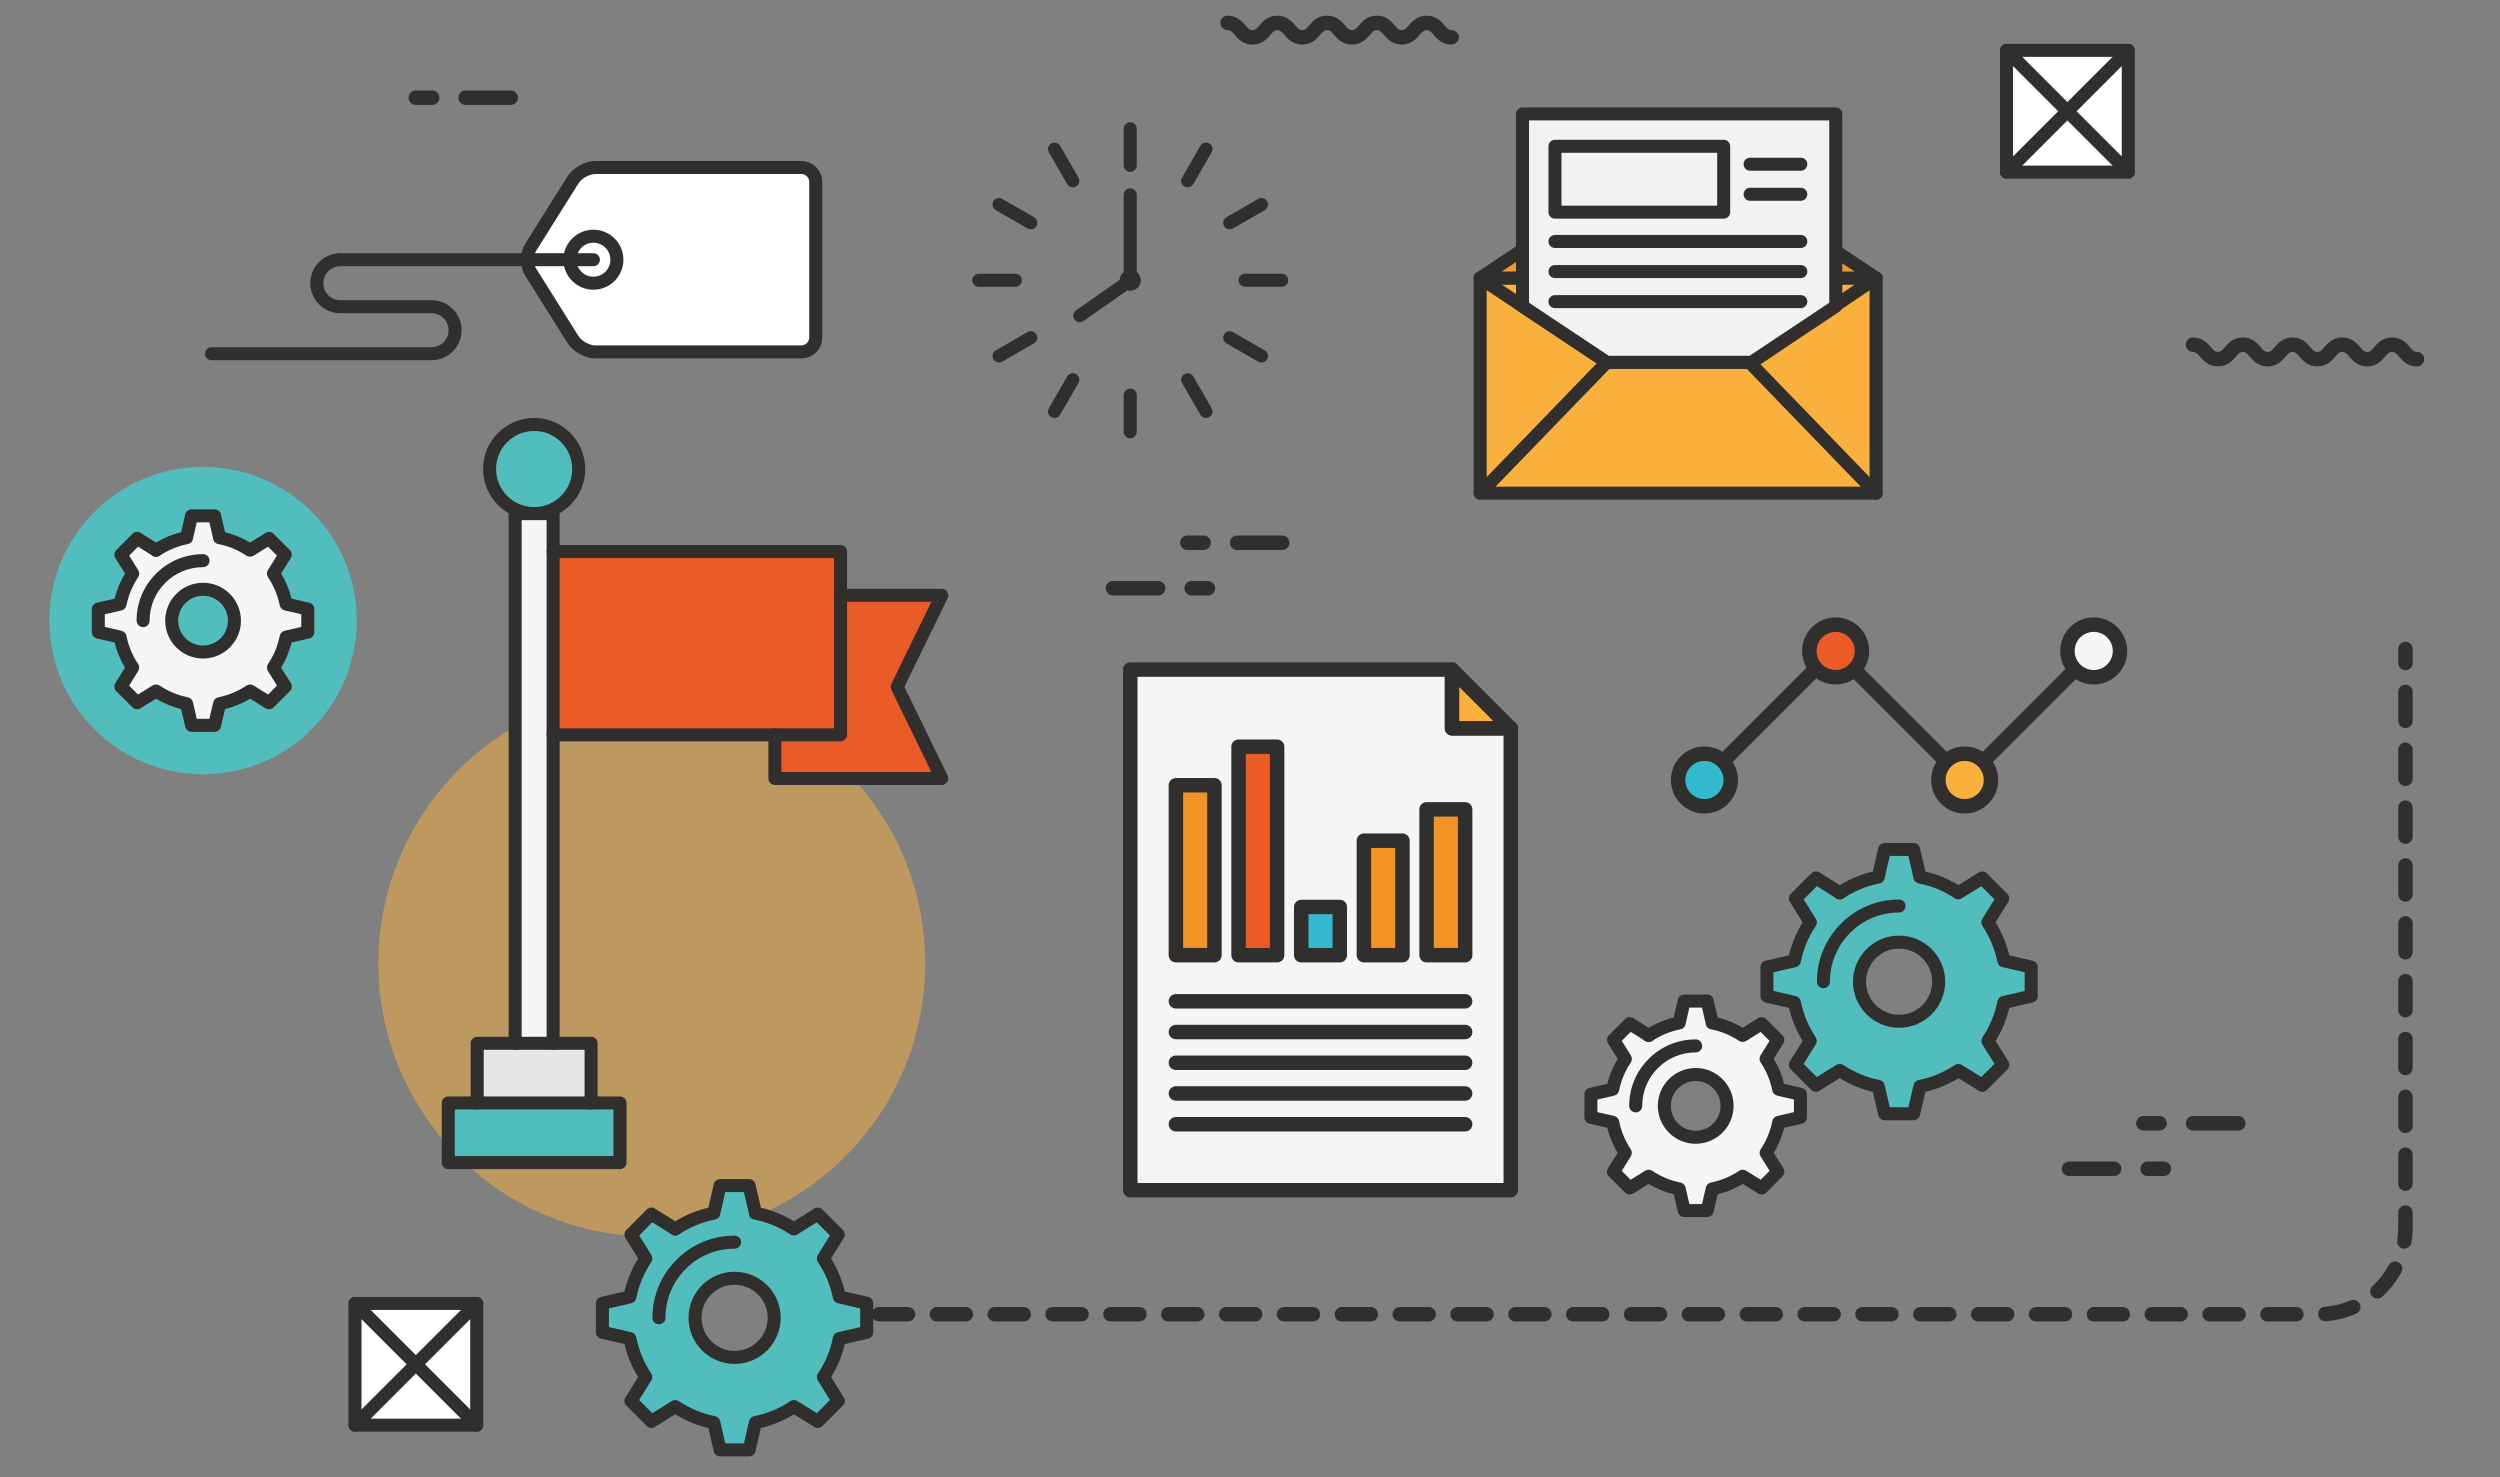 <?xml version="1.0" encoding="utf-8"?>
<!-- Generator: Adobe Illustrator 17.0.0, SVG Export Plug-In . SVG Version: 6.00 Build 0)  -->
<!DOCTYPE svg PUBLIC "-//W3C//DTD SVG 1.1//EN" "http://www.w3.org/Graphics/SVG/1.1/DTD/svg11.dtd">
<svg version="1.1" id="Livello_1" xmlns="http://www.w3.org/2000/svg" xmlns:xlink="http://www.w3.org/1999/xlink" x="0px" y="0px"
	 width="810px" height="478.571px" viewBox="0 0 810 478.571" enable-background="new 0 0 810 478.571" xml:space="preserve">
<rect x="0" y="0" width="810" height="478.571" fill="#808080" stroke="none"/>
<g>
	<g>
		<g>
			<g>
				<circle fill="#52BDBD" cx="65.794" cy="201.069" r="49.793"/>
			</g>
		</g>
	</g>
	<g id="XMLID_2_">
		<g>
			<g>
				<g>
					<path fill="#F5F5F5" d="M50.575,178.273c2.947-1.95,6.287-3.37,9.907-4.072h-0.046l1.638-7.069h7.443l1.638,7.069h-0.048
						c3.606,0.702,6.976,2.107,9.909,4.072l6.134-3.823l5.258,5.259l-3.823,6.132c1.965,2.934,3.384,6.288,4.118,9.877l7.022,1.623
						v7.458l-7.022,1.623c-0.716,3.605-2.137,6.943-4.102,9.892l3.837,6.117l-5.274,5.274l-6.132-3.823
						c-2.933,1.967-6.287,3.386-9.877,4.105l-1.638,7.021h-7.443l-1.625-7.021c-3.601-0.718-6.958-2.138-9.891-4.105l-6.148,3.823
						l-5.258-5.258l3.839-6.148c-1.968-2.934-3.372-6.288-4.091-9.877l-7.051-1.623v-7.458l7.051-1.623
						c0.719-3.589,2.139-6.928,4.105-9.861l-3.839-6.148l5.26-5.274L50.575,178.273z M75.962,201.085
						c0-5.617-4.558-10.158-10.175-10.158s-10.156,4.54-10.156,10.158c0,5.617,4.539,10.173,10.156,10.173
						C71.404,211.258,75.962,206.702,75.962,201.085z"/>
				</g>
			</g>
		</g>
		<g>
			<g>
				<g>
					<path fill="#312E2E" d="M50.558,180.397c-1.164,0-2.107-0.944-2.107-2.108c0-0.587,0.238-1.117,0.625-1.499
						c0.382-0.387,0.913-0.626,1.499-0.626c1.164,0,2.11,0.944,2.11,2.108C52.684,179.437,51.723,180.397,50.558,180.397z"/>
				</g>
			</g>
			<g>
				<g>
					<path fill="#312E2E" d="M69.516,237.115h-7.443c-0.982,0-1.835-0.677-2.055-1.634l-1.322-5.727
						c-2.885-0.714-5.617-1.848-8.152-3.382l-5.022,3.122c-0.831,0.518-1.91,0.395-2.604-0.3l-5.258-5.258
						c-0.695-0.693-0.819-1.774-0.297-2.607l3.135-5.021c-1.519-2.518-2.65-5.243-3.363-8.13l-5.756-1.326
						c-0.959-0.22-1.638-1.072-1.638-2.055v-7.458c0-0.983,0.679-1.835,1.638-2.054l5.756-1.326
						c0.714-2.864,1.844-5.584,3.377-8.115l-3.134-5.02c-0.517-0.832-0.394-1.912,0.297-2.606l5.258-5.273
						c0.696-0.696,1.776-0.82,2.611-0.301l5.027,3.139c2.549-1.527,5.267-2.648,8.109-3.347l1.341-5.782
						c0.222-0.956,1.073-1.632,2.055-1.632h7.443c0.982,0,1.833,0.676,2.055,1.632l1.338,5.782c2.883,0.706,5.601,1.826,8.118,3.344
						l5.006-3.121c0.838-0.519,1.917-0.393,2.606,0.299l5.258,5.259c0.693,0.693,0.817,1.773,0.3,2.606l-3.121,5.005
						c1.528,2.526,2.663,5.251,3.388,8.131l5.736,1.326c0.956,0.221,1.634,1.073,1.634,2.054v7.458c0,0.982-0.677,1.834-1.634,2.055
						l-5.729,1.325c-0.709,2.866-1.844,5.595-3.379,8.142l3.132,4.99c0.522,0.833,0.398,1.917-0.297,2.612l-5.271,5.274
						c-0.693,0.694-1.771,0.821-2.608,0.298l-5.004-3.12c-2.533,1.533-5.258,2.665-8.136,3.379l-1.338,5.733
						C71.347,236.44,70.498,237.115,69.516,237.115z M63.751,232.898h4.093l1.258-5.392c0.187-0.805,0.828-1.425,1.638-1.588
						c3.281-0.657,6.347-1.931,9.118-3.789c0.689-0.463,1.585-0.477,2.29-0.038l4.709,2.937l2.901-2.901l-2.945-4.693
						c-0.441-0.704-0.428-1.6,0.03-2.292c1.867-2.797,3.144-5.87,3.791-9.133c0.162-0.813,0.785-1.456,1.595-1.643l5.386-1.246
						v-4.104l-5.386-1.246c-0.805-0.186-1.428-0.824-1.592-1.633c-0.673-3.29-1.952-6.36-3.803-9.125
						c-0.462-0.69-0.478-1.586-0.039-2.289l2.936-4.71l-2.888-2.89l-4.713,2.937c-0.705,0.437-1.599,0.423-2.288-0.038
						c-2.757-1.846-5.83-3.11-9.138-3.754c-0.984-0.192-1.689-1.047-1.705-2.029l-1.16-5h-4.091l-1.185,5.123
						c-0.069,0.931-0.734,1.724-1.679,1.907c-3.249,0.631-6.329,1.897-9.147,3.761c-0.686,0.455-1.579,0.467-2.279,0.031
						l-4.722-2.949l-2.892,2.899l2.952,4.728c0.439,0.704,0.425,1.6-0.037,2.29c-1.862,2.777-3.134,5.838-3.789,9.102
						c-0.163,0.812-0.787,1.455-1.595,1.64l-5.416,1.247v4.101l5.416,1.247c0.808,0.185,1.432,0.828,1.595,1.64
						c0.661,3.3,1.931,6.367,3.773,9.118c0.462,0.69,0.478,1.587,0.037,2.29l-2.949,4.726l2.888,2.889l4.727-2.939
						c0.702-0.44,1.597-0.426,2.288,0.039c2.773,1.859,5.843,3.133,9.129,3.788c0.814,0.162,1.458,0.786,1.643,1.594L63.751,232.898
						z"/>
				</g>
			</g>
			<g>
				<g>
					<path fill="#312E2E" d="M65.787,213.367c-6.763,0-12.266-5.509-12.266-12.282c0-6.763,5.502-12.266,12.266-12.266
						c6.773,0,12.282,5.502,12.282,12.266C78.069,207.857,72.56,213.367,65.787,213.367z M65.787,193.036
						c-4.439,0-8.049,3.61-8.049,8.049c0,4.447,3.61,8.065,8.049,8.065c4.446,0,8.065-3.618,8.065-8.065
						C73.852,196.646,70.233,193.036,65.787,193.036z"/>
				</g>
			</g>
			<g>
				<g>
					<path fill="#312E2E" d="M46.36,203.193c-1.162,0-2.107-0.944-2.107-2.108c0-5.762,2.242-11.17,6.315-15.225
						c4.05-4.067,9.456-6.309,15.22-6.309c1.165,0,2.107,0.944,2.107,2.108s-0.943,2.108-2.107,2.108
						c-4.633,0-8.98,1.802-12.238,5.075c-3.276,3.264-5.079,7.61-5.079,12.243C48.469,202.25,47.527,203.193,46.36,203.193z"/>
				</g>
			</g>
		</g>
	</g>
</g>
<g>
	<g>
		<g>
			<g>
				<g>
					<path fill="#FFFFFF" d="M259.619,54.276c2.576,0,4.686,2.109,4.686,4.686v50.372c0,2.577-2.11,4.686-4.686,4.686h-66.772
						c-2.576,0-5.807-1.786-7.175-3.97l-13.764-21.932c-1.368-2.184-1.368-5.755,0-7.939l13.764-21.932
						c1.368-2.184,4.599-3.97,7.175-3.97L259.619,54.276L259.619,54.276z"/>
				</g>
			</g>
		</g>
		<g>
			<g>
				<g>
					<path fill="#312E2E" d="M259.619,116.127h-66.772c-3.283,0-7.221-2.178-8.962-4.958L170.12,89.238
						c-1.787-2.855-1.787-7.326,0-10.18l13.764-21.933c1.741-2.779,5.679-4.957,8.962-4.957h66.772c3.745,0,6.795,3.048,6.795,6.794
						v50.372C266.414,113.08,263.364,116.127,259.619,116.127z M192.847,56.384c-1.842,0-4.411,1.421-5.388,2.981l-13.764,21.933
						c-0.933,1.49-0.933,4.208,0,5.698l13.764,21.931c0.977,1.562,3.546,2.982,5.388,2.982h66.772c1.421,0,2.576-1.156,2.576-2.577
						V58.961c0-1.421-1.156-2.577-2.576-2.577H192.847z"/>
				</g>
			</g>
		</g>
	</g>
	<g>
		<g>
			<g>
				<path fill="#312E2E" d="M192.261,93.87c-5.361,0-9.724-4.362-9.724-9.723c0-5.36,4.363-9.723,9.724-9.723
					c5.36,0,9.724,4.362,9.724,9.723S197.622,93.87,192.261,93.87z M192.261,78.642c-3.036,0-5.505,2.47-5.505,5.506
					c0,3.036,2.469,5.506,5.505,5.506c3.036,0,5.505-2.47,5.505-5.506C197.766,81.111,195.297,78.642,192.261,78.642z"/>
			</g>
		</g>
	</g>
	<g>
		<g>
			<g>
				<path fill="#312E2E" d="M192.261,86.256h-82c-1.165,0-2.11-0.944-2.11-2.109c0-1.164,0.945-2.108,2.11-2.108h82
					c1.164,0,2.109,0.944,2.109,2.108C194.37,85.312,193.425,86.256,192.261,86.256z"/>
			</g>
		</g>
	</g>
	<g>
		<g>
			<g>
				<path fill="#312E2E" d="M139.839,116.713H68.528c-1.165,0-2.109-0.944-2.109-2.109c0-1.164,0.945-2.108,2.109-2.108h71.311
					c3.036,0,5.505-2.47,5.505-5.506c0-3.036-2.469-5.506-5.505-5.506H110.26c-5.361,0-9.724-4.362-9.724-9.723
					c0-5.36,4.363-9.723,9.724-9.723c1.164,0,2.109,0.944,2.109,2.108c0,1.165-0.945,2.109-2.109,2.109
					c-3.036,0-5.505,2.47-5.505,5.506c0,3.036,2.469,5.506,5.505,5.506h29.579c5.36,0,9.724,4.362,9.724,9.723
					C149.563,112.351,145.2,116.713,139.839,116.713z"/>
			</g>
		</g>
	</g>
</g>
<g opacity="0.5">
	<g>
		<g>
			<circle fill="#F9B03D" cx="211.182" cy="312.1" r="88.585"/>
		</g>
	</g>
</g>
<g>
	<g>
		<g>
			<path fill="#312E2E" d="M470.308,14.442c-3.091,0-4.727-1.899-5.811-3.156c-0.995-1.155-1.391-1.529-2.263-1.529
				s-1.267,0.374-2.263,1.529c-1.085,1.257-2.721,3.156-5.811,3.156c-3.091,0-4.725-1.9-5.807-3.157
				c-0.993-1.155-1.389-1.528-2.256-1.528s-1.261,0.373-2.254,1.527c-1.08,1.258-2.714,3.158-5.805,3.158s-4.727-1.901-5.809-3.16
				c-0.991-1.153-1.384-1.526-2.249-1.526s-1.258,0.373-2.249,1.527c-1.082,1.257-2.714,3.158-5.802,3.158
				c-3.089,0-4.725-1.9-5.805-3.157c-0.993-1.155-1.389-1.528-2.256-1.528c-0.865,0-1.258,0.373-2.249,1.526
				c-1.082,1.258-2.718,3.16-5.809,3.16c-3.089,0-4.722-1.901-5.804-3.158c-0.991-1.154-1.384-1.527-2.249-1.527
				c-1.295,0-2.343-1.049-2.343-2.343s1.048-2.343,2.343-2.343c3.089,0,4.722,1.901,5.804,3.158
				c0.991,1.154,1.384,1.527,2.249,1.527c0.867,0,1.263-0.373,2.256-1.528c1.08-1.257,2.714-3.157,5.802-3.157
				c3.091,0,4.727,1.901,5.807,3.158c0.993,1.154,1.387,1.527,2.254,1.527c0.862,0,1.256-0.373,2.247-1.526
				c1.082-1.258,2.716-3.16,5.804-3.16c3.089,0,4.722,1.9,5.802,3.157c0.993,1.155,1.389,1.528,2.256,1.528s1.261-0.373,2.254-1.527
				c1.08-1.258,2.714-3.158,5.804-3.158s4.725,1.9,5.807,3.157c0.993,1.155,1.389,1.528,2.256,1.528
				c0.869,0,1.265-0.373,2.261-1.528c1.084-1.257,2.72-3.157,5.814-3.157c3.093,0,4.729,1.9,5.814,3.157
				c0.995,1.155,1.391,1.528,2.261,1.528c1.295,0,2.343,1.049,2.343,2.343S471.603,14.442,470.308,14.442z"/>
		</g>
	</g>
</g>
<g>
	<g>
		<g>
			<path fill="#312E2E" d="M783.099,118.705c-3.091,0-4.727-1.899-5.812-3.156c-0.995-1.156-1.391-1.53-2.263-1.53
				s-1.268,0.374-2.263,1.53c-1.085,1.257-2.72,3.156-5.812,3.156c-3.091,0-4.725-1.9-5.807-3.157
				c-0.993-1.156-1.389-1.528-2.256-1.528s-1.261,0.373-2.254,1.527c-1.08,1.258-2.714,3.158-5.804,3.158
				c-3.091,0-4.727-1.901-5.809-3.16c-0.991-1.153-1.384-1.526-2.249-1.526c-0.865,0-1.258,0.373-2.249,1.527
				c-1.082,1.257-2.714,3.158-5.802,3.158c-3.089,0-4.725-1.9-5.805-3.157c-0.993-1.156-1.389-1.528-2.256-1.528
				c-0.865,0-1.259,0.373-2.249,1.526c-1.082,1.258-2.718,3.16-5.809,3.16c-3.089,0-4.722-1.901-5.804-3.158
				c-0.991-1.154-1.384-1.527-2.249-1.527c-1.295,0-2.343-1.049-2.343-2.343s1.048-2.343,2.343-2.343
				c3.089,0,4.722,1.901,5.804,3.159c0.991,1.154,1.384,1.527,2.249,1.527c0.867,0,1.263-0.373,2.256-1.528
				c1.08-1.257,2.714-3.157,5.802-3.157c3.091,0,4.727,1.901,5.807,3.159c0.993,1.154,1.387,1.527,2.254,1.527
				c0.862,0,1.256-0.373,2.247-1.526c1.082-1.258,2.716-3.16,5.804-3.16c3.089,0,4.722,1.9,5.802,3.157
				c0.993,1.156,1.389,1.528,2.256,1.528s1.26-0.373,2.254-1.527c1.08-1.258,2.714-3.159,5.804-3.159c3.091,0,4.725,1.9,5.807,3.157
				c0.993,1.156,1.389,1.528,2.256,1.528c0.869,0,1.265-0.373,2.261-1.528c1.084-1.257,2.72-3.157,5.814-3.157
				c3.093,0,4.729,1.9,5.814,3.157c0.995,1.156,1.391,1.528,2.26,1.528c1.295,0,2.343,1.049,2.343,2.343
				C785.442,117.656,784.394,118.705,783.099,118.705z"/>
		</g>
	</g>
</g>
<g>
	<g>
		<g>
			<g>
				<path fill="#312E2E" d="M366.199,55.708c-1.165,0-2.11-0.944-2.11-2.108V41.721c0-1.165,0.945-2.108,2.11-2.108
					c1.164,0,2.11,0.944,2.11,2.108V53.6C368.308,54.764,367.363,55.708,366.199,55.708z"/>
			</g>
		</g>
	</g>
	<g>
		<g>
			<g>
				<path fill="#312E2E" d="M347.6,60.694c-0.73,0-1.437-0.379-1.828-1.055l-5.942-10.287c-0.583-1.009-0.238-2.298,0.771-2.881
					c1.011-0.585,2.297-0.236,2.881,0.771l5.942,10.287c0.583,1.009,0.238,2.298-0.771,2.881
					C348.32,60.602,347.957,60.694,347.6,60.694z"/>
			</g>
		</g>
	</g>
	<g>
		<g>
			<g>
				<path fill="#312E2E" d="M333.973,74.313c-0.357,0-0.721-0.092-1.052-0.284l-10.287-5.938c-1.009-0.582-1.354-1.871-0.771-2.881
					c0.584-1.006,1.869-1.357,2.881-0.771l10.287,5.938c1.009,0.582,1.354,1.871,0.771,2.881
					C335.41,73.934,334.702,74.313,333.973,74.313z"/>
			</g>
		</g>
	</g>
	<g>
		<g>
			<g>
				<path fill="#312E2E" d="M328.992,92.916h-11.879c-1.165,0-2.109-0.944-2.109-2.108s0.945-2.108,2.109-2.108h11.879
					c1.165,0,2.11,0.944,2.11,2.108C331.101,91.972,330.156,92.916,328.992,92.916z"/>
			</g>
		</g>
	</g>
	<g>
		<g>
			<g>
				<path fill="#312E2E" d="M323.691,117.46c-0.73,0-1.437-0.379-1.828-1.055c-0.583-1.009-0.238-2.298,0.771-2.881l10.287-5.938
					c1.011-0.586,2.299-0.235,2.881,0.771c0.583,1.009,0.238,2.298-0.771,2.881l-10.287,5.938
					C324.411,117.369,324.048,117.46,323.691,117.46z"/>
			</g>
		</g>
	</g>
	<g>
		<g>
			<g>
				<path fill="#312E2E" d="M341.653,135.427c-0.357,0-0.721-0.091-1.052-0.283c-1.009-0.582-1.354-1.872-0.771-2.881l5.942-10.287
					c0.583-1.008,1.869-1.357,2.881-0.771c1.009,0.582,1.354,1.872,0.771,2.881l-5.942,10.287
					C343.09,135.049,342.383,135.427,341.653,135.427z"/>
			</g>
		</g>
	</g>
	<g>
		<g>
			<g>
				<path fill="#312E2E" d="M366.199,142.003c-1.165,0-2.11-0.944-2.11-2.108v-11.879c0-1.165,0.945-2.108,2.11-2.108
					c1.164,0,2.11,0.944,2.11,2.108v11.879C368.308,141.059,367.363,142.003,366.199,142.003z"/>
			</g>
		</g>
	</g>
	<g>
		<g>
			<g>
				<path fill="#312E2E" d="M390.746,135.427c-0.73,0-1.437-0.379-1.828-1.055l-5.939-10.287c-0.584-1.009-0.238-2.298,0.771-2.881
					c1.009-0.586,2.297-0.237,2.881,0.771l5.939,10.287c0.583,1.009,0.238,2.298-0.771,2.881
					C391.467,135.336,391.103,135.427,390.746,135.427z"/>
			</g>
		</g>
	</g>
	<g>
		<g>
			<g>
				<path fill="#312E2E" d="M408.707,117.46c-0.357,0-0.721-0.092-1.052-0.284l-10.287-5.938c-1.009-0.582-1.355-1.871-0.771-2.881
					c0.583-1.006,1.869-1.357,2.881-0.771l10.287,5.938c1.009,0.582,1.354,1.871,0.771,2.881
					C410.143,117.082,409.436,117.46,408.707,117.46z"/>
			</g>
		</g>
	</g>
	<g>
		<g>
			<g>
				<path fill="#312E2E" d="M415.287,92.916h-11.879c-1.165,0-2.11-0.944-2.11-2.108s0.945-2.108,2.11-2.108h11.879
					c1.165,0,2.11,0.944,2.11,2.108C417.396,91.972,416.451,92.916,415.287,92.916z"/>
			</g>
		</g>
	</g>
	<g>
		<g>
			<g>
				<path fill="#312E2E" d="M398.424,74.313c-0.73,0-1.437-0.379-1.828-1.055c-0.584-1.009-0.238-2.298,0.771-2.881l10.287-5.938
					c1.011-0.586,2.297-0.235,2.881,0.771c0.583,1.009,0.238,2.298-0.771,2.881l-10.287,5.938
					C399.145,74.221,398.781,74.313,398.424,74.313z"/>
			</g>
		</g>
	</g>
	<g>
		<g>
			<g>
				<path fill="#312E2E" d="M384.802,60.694c-0.357,0-0.721-0.092-1.052-0.284c-1.009-0.582-1.355-1.871-0.771-2.881l5.939-10.285
					c0.581-1.008,1.872-1.357,2.881-0.771c1.009,0.582,1.354,1.871,0.771,2.881l-5.939,10.285
					C386.239,60.315,385.532,60.694,384.802,60.694z"/>
			</g>
		</g>
	</g>
	<g>
		<g>
			<g>
				<path fill="#312E2E" d="M349.853,104.411c-0.664,0-1.315-0.311-1.727-0.896c-0.67-0.953-0.439-2.267,0.512-2.938l15.451-10.864
					V63.126c0-1.165,0.945-2.108,2.11-2.108c1.164,0,2.11,0.944,2.11,2.108v27.682c0,0.686-0.334,1.331-0.897,1.725l-16.347,11.495
					C350.695,104.286,350.272,104.411,349.853,104.411z"/>
			</g>
		</g>
	</g>
	<g>
		<g>
			<g>
				<circle fill="#312E2E" cx="366.2" cy="90.808" r="3.403"/>
			</g>
		</g>
	</g>
</g>
<g>
	<g>
		<g>
			<g>
				<path fill="#312E2E" d="M701.101,381.03h-5.271c-1.295,0-2.343-1.049-2.343-2.343s1.048-2.343,2.343-2.343h5.271
					c1.295,0,2.343,1.049,2.343,2.343C703.444,379.981,702.396,381.03,701.101,381.03z"/>
			</g>
		</g>
	</g>
	<g>
		<g>
			<g>
				<path fill="#312E2E" d="M684.994,381.03h-14.643c-1.295,0-2.343-1.049-2.343-2.343s1.048-2.343,2.343-2.343h14.643
					c1.295,0,2.343,1.049,2.343,2.343C687.337,379.981,686.289,381.03,684.994,381.03z"/>
			</g>
		</g>
	</g>
	<g>
		<g>
			<g>
				<path fill="#312E2E" d="M699.712,366.286h-5.271c-1.295,0-2.343-1.049-2.343-2.343c0-1.294,1.048-2.343,2.343-2.343h5.271
					c1.295,0,2.343,1.049,2.343,2.343C702.055,365.237,701.007,366.286,699.712,366.286z"/>
			</g>
		</g>
	</g>
	<g>
		<g>
			<g>
				<path fill="#312E2E" d="M725.191,366.286h-14.643c-1.295,0-2.343-1.049-2.343-2.343c0-1.294,1.048-2.343,2.343-2.343h14.643
					c1.295,0,2.343,1.049,2.343,2.343C727.534,365.237,726.486,366.286,725.191,366.286z"/>
			</g>
		</g>
	</g>
</g>
<g>
	<g>
		<g>
			<path fill="#312E2E" d="M391.359,192.941h-5.271c-1.295,0-2.343-1.049-2.343-2.343s1.048-2.343,2.343-2.343h5.271
				c1.295,0,2.343,1.049,2.343,2.343S392.654,192.941,391.359,192.941z"/>
		</g>
	</g>
</g>
<g>
	<g>
		<g>
			<path fill="#312E2E" d="M375.252,192.941h-14.643c-1.295,0-2.343-1.049-2.343-2.343s1.048-2.343,2.343-2.343h14.643
				c1.295,0,2.343,1.049,2.343,2.343S376.547,192.941,375.252,192.941z"/>
		</g>
	</g>
</g>
<g>
	<g>
		<g>
			<path fill="#312E2E" d="M389.973,178.197h-5.271c-1.295,0-2.343-1.049-2.343-2.343s1.048-2.343,2.343-2.343h5.271
				c1.295,0,2.343,1.049,2.343,2.343C392.316,177.148,391.268,178.197,389.973,178.197z"/>
		</g>
	</g>
</g>
<g>
	<g>
		<g>
			<path fill="#312E2E" d="M415.451,178.197h-14.643c-1.295,0-2.343-1.049-2.343-2.343s1.048-2.343,2.343-2.343h14.643
				c1.295,0,2.343,1.049,2.343,2.343C417.794,177.148,416.747,178.197,415.451,178.197z"/>
		</g>
	</g>
</g>
<g>
	<g>
		<g>
			<path fill="#312E2E" d="M140.011,33.994h-5.271c-1.295,0-2.343-1.049-2.343-2.343s1.048-2.343,2.343-2.343h5.271
				c1.295,0,2.343,1.049,2.343,2.343S141.306,33.994,140.011,33.994z"/>
		</g>
	</g>
</g>
<g>
	<g>
		<g>
			<path fill="#312E2E" d="M165.49,33.994h-14.643c-1.295,0-2.343-1.049-2.343-2.343s1.048-2.343,2.343-2.343h14.643
				c1.295,0,2.343,1.049,2.343,2.343C167.832,32.945,166.784,33.994,165.49,33.994z"/>
		</g>
	</g>
</g>
<g opacity="0.5">
	<g>
		<g>
			<path fill="none" d="M750.583,445.726H265.407c-10.998,0-19.914-8.916-19.914-19.914s8.916-19.914,19.914-19.914h485.176
				c4.521,0,8.2-3.679,8.2-8.2V210.269c0-10.998,8.916-19.914,19.914-19.914s19.914,8.916,19.914,19.914v187.429
				C798.612,424.181,777.066,445.726,750.583,445.726z"/>
		</g>
	</g>
</g>
<g>
	<g>
		<g>
			<path fill="#312E2E" d="M744.025,428.154h-9.371c-1.295,0-2.343-1.049-2.343-2.343c0-1.294,1.048-2.343,2.343-2.343h9.371
				c1.295,0,2.343,1.049,2.343,2.343C746.368,427.105,745.32,428.154,744.025,428.154z M725.283,428.154h-9.372
				c-1.295,0-2.343-1.049-2.343-2.343c0-1.294,1.048-2.343,2.343-2.343h9.372c1.295,0,2.343,1.049,2.343,2.343
				C727.625,427.105,726.577,428.154,725.283,428.154z M706.54,428.154h-9.372c-1.295,0-2.343-1.049-2.343-2.343
				c0-1.294,1.048-2.343,2.343-2.343h9.372c1.295,0,2.343,1.049,2.343,2.343C708.882,427.105,707.834,428.154,706.54,428.154z
				 M687.797,428.154h-9.371c-1.295,0-2.343-1.049-2.343-2.343c0-1.294,1.048-2.343,2.343-2.343h9.371
				c1.295,0,2.343,1.049,2.343,2.343C690.139,427.105,689.091,428.154,687.797,428.154z M669.054,428.154h-9.371
				c-1.295,0-2.343-1.049-2.343-2.343c0-1.294,1.048-2.343,2.343-2.343h9.371c1.295,0,2.343,1.049,2.343,2.343
				C671.396,427.105,670.349,428.154,669.054,428.154z M650.311,428.154h-9.372c-1.295,0-2.343-1.049-2.343-2.343
				c0-1.294,1.048-2.343,2.343-2.343h9.372c1.295,0,2.343,1.049,2.343,2.343S651.606,428.154,650.311,428.154z M631.568,428.154
				h-9.372c-1.295,0-2.343-1.049-2.343-2.343c0-1.294,1.048-2.343,2.343-2.343h9.372c1.295,0,2.343,1.049,2.343,2.343
				S632.863,428.154,631.568,428.154z M612.825,428.154h-9.371c-1.295,0-2.343-1.049-2.343-2.343c0-1.294,1.048-2.343,2.343-2.343
				h9.371c1.295,0,2.343,1.049,2.343,2.343S614.12,428.154,612.825,428.154z M594.082,428.154h-9.371
				c-1.295,0-2.343-1.049-2.343-2.343c0-1.294,1.048-2.343,2.343-2.343h9.371c1.295,0,2.343,1.049,2.343,2.343
				S595.377,428.154,594.082,428.154z M575.339,428.154h-9.371c-1.295,0-2.343-1.049-2.343-2.343c0-1.294,1.048-2.343,2.343-2.343
				h9.371c1.295,0,2.343,1.049,2.343,2.343S576.634,428.154,575.339,428.154z M556.596,428.154h-9.372
				c-1.295,0-2.343-1.049-2.343-2.343c0-1.294,1.048-2.343,2.343-2.343h9.372c1.295,0,2.343,1.049,2.343,2.343
				S557.891,428.154,556.596,428.154z M537.853,428.154h-9.372c-1.295,0-2.343-1.049-2.343-2.343c0-1.294,1.048-2.343,2.343-2.343
				h9.372c1.295,0,2.343,1.049,2.343,2.343C540.196,427.105,539.148,428.154,537.853,428.154z M519.11,428.154h-9.371
				c-1.295,0-2.343-1.049-2.343-2.343c0-1.294,1.048-2.343,2.343-2.343h9.371c1.295,0,2.343,1.049,2.343,2.343
				S520.405,428.154,519.11,428.154z M500.367,428.154h-9.371c-1.295,0-2.343-1.049-2.343-2.343c0-1.294,1.048-2.343,2.343-2.343
				h9.371c1.295,0,2.343,1.049,2.343,2.343S501.662,428.154,500.367,428.154z M481.624,428.154h-9.371
				c-1.295,0-2.343-1.049-2.343-2.343c0-1.294,1.048-2.343,2.343-2.343h9.371c1.295,0,2.343,1.049,2.343,2.343
				C483.967,427.105,482.919,428.154,481.624,428.154z M462.881,428.154h-9.371c-1.295,0-2.343-1.049-2.343-2.343
				c0-1.294,1.048-2.343,2.343-2.343h9.371c1.295,0,2.343,1.049,2.343,2.343S464.176,428.154,462.881,428.154z M444.138,428.154
				h-9.371c-1.295,0-2.343-1.049-2.343-2.343c0-1.294,1.048-2.343,2.343-2.343h9.371c1.295,0,2.343,1.049,2.343,2.343
				S445.433,428.154,444.138,428.154z M425.395,428.154h-9.371c-1.295,0-2.343-1.049-2.343-2.343c0-1.294,1.048-2.343,2.343-2.343
				h9.371c1.295,0,2.343,1.049,2.343,2.343C427.738,427.105,426.69,428.154,425.395,428.154z M406.652,428.154h-9.371
				c-1.295,0-2.343-1.049-2.343-2.343c0-1.294,1.048-2.343,2.343-2.343h9.371c1.295,0,2.343,1.049,2.343,2.343
				S407.947,428.154,406.652,428.154z M387.909,428.154h-9.371c-1.295,0-2.343-1.049-2.343-2.343c0-1.294,1.048-2.343,2.343-2.343
				h9.371c1.295,0,2.343,1.049,2.343,2.343C390.252,427.105,389.204,428.154,387.909,428.154z M369.166,428.154h-9.371
				c-1.295,0-2.343-1.049-2.343-2.343c0-1.294,1.048-2.343,2.343-2.343h9.371c1.295,0,2.343,1.049,2.343,2.343
				C371.509,427.105,370.461,428.154,369.166,428.154z M350.423,428.154h-9.371c-1.295,0-2.343-1.049-2.343-2.343
				c0-1.294,1.048-2.343,2.343-2.343h9.371c1.295,0,2.343,1.049,2.343,2.343S351.718,428.154,350.423,428.154z M331.68,428.154
				h-9.371c-1.295,0-2.343-1.049-2.343-2.343c0-1.294,1.048-2.343,2.343-2.343h9.371c1.295,0,2.343,1.049,2.343,2.343
				C334.023,427.105,332.975,428.154,331.68,428.154z M312.937,428.154h-9.371c-1.295,0-2.343-1.049-2.343-2.343
				c0-1.294,1.048-2.343,2.343-2.343h9.371c1.295,0,2.343,1.049,2.343,2.343S314.232,428.154,312.937,428.154z M294.194,428.154
				h-9.371c-1.295,0-2.343-1.049-2.343-2.343c0-1.294,1.048-2.343,2.343-2.343h9.371c1.295,0,2.343,1.049,2.343,2.343
				S295.489,428.154,294.194,428.154z M275.451,428.154h-9.371c-1.295,0-2.343-1.049-2.343-2.343c0-1.294,1.048-2.343,2.343-2.343
				h9.371c1.295,0,2.343,1.049,2.343,2.343C277.794,427.105,276.746,428.154,275.451,428.154z M753.392,428.074
				c-1.215,0-2.242-0.937-2.334-2.168c-0.098-1.289,0.869-2.414,2.16-2.511c2.871-0.216,5.663-0.906,8.298-2.05
				c1.181-0.513,2.567,0.027,3.082,1.216c0.517,1.187-0.027,2.567-1.215,3.083c-3.119,1.352-6.42,2.168-9.813,2.423
				C753.511,428.071,753.452,428.074,753.392,428.074z M770.266,420.751c-0.632,0-1.263-0.255-1.725-0.758
				c-0.876-0.953-0.812-2.435,0.14-3.31c2.125-1.95,3.894-4.22,5.258-6.744c0.615-1.136,2.032-1.563,3.176-0.947
				c1.137,0.615,1.563,2.037,0.947,3.176c-1.613,2.982-3.702,5.663-6.21,7.967C771.401,420.547,770.833,420.751,770.266,420.751z
				 M779.008,404.569c-0.123,0-0.249-0.009-0.375-0.03c-1.277-0.206-2.146-1.409-1.94-2.686c0.22-1.36,0.332-2.76,0.334-4.161
				v-4.817c0-1.294,1.048-2.343,2.343-2.343c1.295,0,2.343,1.049,2.343,2.343v4.821c-0.002,1.651-0.135,3.299-0.394,4.903
				C781.134,403.75,780.138,404.569,779.008,404.569z M779.37,385.847c-1.295,0-2.343-1.049-2.343-2.343v-9.371
				c0-1.294,1.048-2.343,2.343-2.343c1.295,0,2.343,1.049,2.343,2.343v9.371C781.713,384.798,780.665,385.847,779.37,385.847z
				 M779.37,367.104c-1.295,0-2.343-1.049-2.343-2.343v-9.371c0-1.294,1.048-2.343,2.343-2.343c1.295,0,2.343,1.049,2.343,2.343
				v9.371C781.713,366.055,780.665,367.104,779.37,367.104z M779.37,348.361c-1.295,0-2.343-1.049-2.343-2.343v-9.371
				c0-1.294,1.048-2.343,2.343-2.343c1.295,0,2.343,1.049,2.343,2.343v9.371C781.713,347.312,780.665,348.361,779.37,348.361z
				 M779.37,329.618c-1.295,0-2.343-1.049-2.343-2.343v-9.371c0-1.294,1.048-2.343,2.343-2.343c1.295,0,2.343,1.049,2.343,2.343
				v9.371C781.713,328.569,780.665,329.618,779.37,329.618z M779.37,310.875c-1.295,0-2.343-1.049-2.343-2.343v-9.371
				c0-1.294,1.048-2.343,2.343-2.343c1.295,0,2.343,1.049,2.343,2.343v9.371C781.713,309.826,780.665,310.875,779.37,310.875z
				 M779.37,292.132c-1.295,0-2.343-1.049-2.343-2.343v-9.371c0-1.294,1.048-2.343,2.343-2.343c1.295,0,2.343,1.049,2.343,2.343
				v9.371C781.713,291.083,780.665,292.132,779.37,292.132z M779.37,273.389c-1.295,0-2.343-1.049-2.343-2.343v-9.371
				c0-1.294,1.048-2.343,2.343-2.343c1.295,0,2.343,1.049,2.343,2.343v9.371C781.713,272.34,780.665,273.389,779.37,273.389z
				 M779.37,254.646c-1.295,0-2.343-1.049-2.343-2.343v-9.371c0-1.294,1.048-2.343,2.343-2.343c1.295,0,2.343,1.049,2.343,2.343
				v9.371C781.713,253.597,780.665,254.646,779.37,254.646z M779.37,235.903c-1.295,0-2.343-1.049-2.343-2.343v-9.371
				c0-1.294,1.048-2.343,2.343-2.343c1.295,0,2.343,1.049,2.343,2.343v9.371C781.713,234.854,780.665,235.903,779.37,235.903z
				 M779.37,217.16c-1.295,0-2.343-1.049-2.343-2.343v-4.55c0-1.294,1.048-2.343,2.343-2.343c1.295,0,2.343,1.049,2.343,2.343v4.55
				C781.713,216.111,780.665,217.16,779.37,217.16z"/>
		</g>
	</g>
</g>
<g>
	<g>
		<g>
			<g>
				<g>
					<polygon fill="#EB5B28" points="305.14,192.884 290.684,222.545 305.14,252.229 251.066,252.229 251.066,238.078 
						272.339,238.078 272.339,192.884 					"/>
				</g>
			</g>
		</g>
		<g>
			<g>
				<g>
					<polygon fill="#EB5B28" points="179.21,178.709 179.21,238.078 251.066,238.078 272.339,238.078 272.339,192.884 
						272.339,178.709 					"/>
				</g>
			</g>
		</g>
		<g>
			<g>
				<g>
					<polygon fill="#52BDBD" points="200.882,357.353 200.882,376.681 145.239,376.681 145.239,357.353 154.61,357.353 
						191.51,357.353 					"/>
				</g>
			</g>
		</g>
		<g>
			<g>
				<g>
					<polygon fill="#E6E6E6" points="191.51,338.024 191.51,357.353 154.61,357.353 154.61,338.024 166.91,338.024 179.21,338.024 
											"/>
				</g>
			</g>
		</g>
		<g>
			<g>
				<g>
					<path fill="#52BDBD" d="M173.072,137.522c7.967,0,14.433,6.466,14.433,14.455c0,7.966-6.466,14.431-14.433,14.431
						c-7.989,0-14.455-6.466-14.455-14.431C158.617,143.988,165.082,137.522,173.072,137.522z"/>
				</g>
			</g>
		</g>
		<g>
			<g>
				<g>
					<polygon fill="#F5F5F5" points="179.21,238.078 179.21,338.024 166.91,338.024 166.91,166.409 173.072,166.409 179.21,166.409 
						179.21,178.709 					"/>
				</g>
			</g>
		</g>
	</g>
	<g>
		<g>
			<g>
				<g>
					<path fill="#312E2E" d="M200.882,378.79h-55.643c-1.164,0-2.11-0.944-2.11-2.108v-19.329c0-1.165,0.945-2.108,2.11-2.108h9.371
						c1.165,0,2.11,0.944,2.11,2.108s-0.945,2.108-2.11,2.108h-7.262v15.112h51.424v-15.112h-7.262c-1.164,0-2.11-0.944-2.11-2.108
						c0-1.165,0.945-2.108,2.11-2.108h9.371c1.165,0,2.11,0.944,2.11,2.108v19.329C202.991,377.846,202.047,378.79,200.882,378.79z"
						/>
				</g>
			</g>
		</g>
		<g>
			<g>
				<g>
					<path fill="#312E2E" d="M191.51,359.461h-36.9c-1.164,0-2.11-0.944-2.11-2.108v-19.329c0-1.165,0.945-2.108,2.11-2.108h12.3
						c1.165,0,2.11,0.944,2.11,2.108s-0.945,2.108-2.11,2.108h-10.19v15.112h32.681v-15.112H179.21c-1.164,0-2.11-0.944-2.11-2.108
						c0-1.165,0.945-2.108,2.11-2.108h12.3c1.165,0,2.11,0.944,2.11,2.108v19.329C193.62,358.517,192.675,359.461,191.51,359.461z"
						/>
				</g>
			</g>
		</g>
		<g>
			<g>
				<g>
					<path fill="#312E2E" d="M179.21,340.132h-12.3c-1.164,0-2.11-0.944-2.11-2.108V166.409c0-1.165,0.945-2.108,2.11-2.108h12.3
						c1.165,0,2.11,0.944,2.11,2.108v12.3c0,1.164-0.945,2.108-2.11,2.108c-1.164,0-2.11-0.944-2.11-2.108v-10.192h-8.081v167.399
						h8.081v-97.838c0-1.165,0.945-2.108,2.11-2.108s2.11,0.944,2.11,2.108v99.946C181.32,339.189,180.375,340.132,179.21,340.132z"
						/>
				</g>
			</g>
		</g>
		<g>
			<g>
				<g>
					<path fill="#312E2E" d="M173.072,168.517c-9.133,0-16.565-7.42-16.565-16.54c0-9.133,7.431-16.564,16.565-16.564
						c9.12,0,16.542,7.43,16.542,16.564C189.614,161.097,182.192,168.517,173.072,168.517z M173.072,139.63
						c-6.809,0-12.346,5.539-12.346,12.347c0,6.795,5.537,12.323,12.346,12.323c6.795,0,12.323-5.528,12.323-12.323
						C185.395,145.169,179.867,139.63,173.072,139.63z"/>
				</g>
			</g>
		</g>
		<g>
			<g>
				<g>
					<path fill="#312E2E" d="M305.14,254.337h-54.073c-1.165,0-2.11-0.944-2.11-2.109v-14.151c0-1.165,0.945-2.108,2.11-2.108
						c1.164,0,2.11,0.944,2.11,2.108v12.043h48.592l-12.98-26.652c-0.283-0.584-0.283-1.264,0.002-1.848l12.977-26.628H272.34
						c-1.164,0-2.11-0.944-2.11-2.108c0-1.165,0.945-2.108,2.11-2.108h32.8c0.728,0,1.403,0.374,1.787,0.991
						c0.387,0.617,0.428,1.388,0.108,2.041l-14.005,28.738l14.007,28.761c0.318,0.653,0.277,1.424-0.11,2.041
						C306.542,253.963,305.867,254.337,305.14,254.337z"/>
				</g>
			</g>
		</g>
		<g>
			<g>
				<g>
					<path fill="#312E2E" d="M272.339,240.186H179.21c-1.164,0-2.11-0.944-2.11-2.108v-59.369c0-1.165,0.945-2.108,2.11-2.108
						h93.129c1.165,0,2.11,0.944,2.11,2.108v59.369C274.449,239.243,273.504,240.186,272.339,240.186z M181.32,235.97h88.91v-55.152
						h-88.91V235.97z"/>
				</g>
			</g>
		</g>
	</g>
</g>
<g>
	<g>
		<g>
			<g>
				<path fill="#312E2E" d="M552.235,255.057c-0.599,0-1.199-0.229-1.656-0.686c-0.915-0.915-0.915-2.398,0-3.313l41.806-41.808
					c0.915-0.915,2.398-0.915,3.313,0s0.915,2.398,0,3.313l-41.805,41.808C553.434,254.828,552.834,255.057,552.235,255.057z"/>
			</g>
		</g>
	</g>
	<g>
		<g>
			<g>
				<path fill="#312E2E" d="M636.557,255.057c-0.599,0-1.199-0.229-1.656-0.686c-0.915-0.915-0.915-2.398,0-3.313l41.808-41.808
					c0.915-0.915,2.398-0.915,3.313,0s0.915,2.398,0,3.313l-41.808,41.808C637.757,254.828,637.157,255.057,636.557,255.057z"/>
			</g>
		</g>
	</g>
	<g>
		<g>
			<g>
				<path fill="#312E2E" d="M636.557,255.057c-0.599,0-1.199-0.229-1.656-0.686l-41.808-41.808c-0.915-0.915-0.915-2.398,0-3.313
					c0.915-0.915,2.398-0.915,3.313,0l41.808,41.808c0.915,0.915,0.915,2.398,0,3.313
					C637.757,254.828,637.157,255.057,636.557,255.057z"/>
			</g>
		</g>
	</g>
	<g>
		<g>
			<g>
				<circle fill="#34BACE" cx="552.236" cy="252.714" r="8.522"/>
			</g>
		</g>
		<g>
			<g>
				<path fill="#312E2E" d="M552.235,263.578c-5.99,0-10.863-4.873-10.863-10.864c0-5.992,4.873-10.867,10.863-10.867
					c5.992,0,10.866,4.875,10.866,10.867C563.1,258.705,558.227,263.578,552.235,263.578z M552.235,246.533
					c-3.407,0-6.177,2.773-6.177,6.181c0,3.407,2.771,6.179,6.177,6.179c3.407,0,6.18-2.772,6.18-6.179
					C558.415,249.306,555.642,246.533,552.235,246.533z"/>
			</g>
		</g>
	</g>
	<g>
		<g>
			<g>
				<path fill="#EB5B28" d="M586.229,210.906c0-4.708,3.816-8.522,8.52-8.522c4.709,0,8.525,3.814,8.525,8.522
					s-3.816,8.522-8.525,8.522C590.046,219.429,586.229,215.615,586.229,210.906z"/>
			</g>
		</g>
		<g>
			<g>
				<path fill="#312E2E" d="M594.75,221.772c-5.99,0-10.863-4.874-10.863-10.865c0-5.991,4.873-10.865,10.863-10.865
					c5.992,0,10.868,4.873,10.868,10.865C605.618,216.897,600.742,221.772,594.75,221.772z M594.75,204.727
					c-3.407,0-6.177,2.772-6.177,6.179c0,3.408,2.771,6.18,6.177,6.18c3.409,0,6.182-2.772,6.182-6.18
					C600.932,207.499,598.159,204.727,594.75,204.727z"/>
			</g>
		</g>
	</g>
	<g>
		<g>
			<g>
				<circle fill="#F9B03D" cx="636.558" cy="252.714" r="8.523"/>
			</g>
		</g>
		<g>
			<g>
				<path fill="#312E2E" d="M636.557,263.578c-5.992,0-10.865-4.873-10.865-10.864c0-5.992,4.873-10.867,10.865-10.867
					s10.866,4.875,10.866,10.867C647.423,258.705,642.55,263.578,636.557,263.578z M636.557,246.533c-3.407,0-6.18,2.773-6.18,6.181
					c0,3.407,2.773,6.179,6.18,6.179s6.18-2.772,6.18-6.179C642.737,249.306,639.964,246.533,636.557,246.533z"/>
			</g>
		</g>
	</g>
	<g>
		<g>
			<g>
				<circle fill="#F5F5F5" cx="678.364" cy="210.906" r="8.522"/>
			</g>
		</g>
		<g>
			<g>
				<path fill="#312E2E" d="M678.366,221.772c-5.992,0-10.866-4.874-10.866-10.865c0-5.991,4.873-10.865,10.866-10.865
					c5.99,0,10.863,4.873,10.863,10.865C689.229,216.897,684.355,221.772,678.366,221.772z M678.366,204.727
					c-3.407,0-6.18,2.772-6.18,6.179c0,3.408,2.773,6.18,6.18,6.18s6.177-2.772,6.177-6.18
					C684.543,207.499,681.772,204.727,678.366,204.727z"/>
			</g>
		</g>
	</g>
</g>
<g>
	<g>
		<g>
			<g>
				<polygon fill="#F5F5F5" points="470.459,216.938 366.201,216.938 366.201,385.625 489.494,385.625 489.494,235.974 
					470.459,235.974 				"/>
			</g>
		</g>
		<g>
			<g>
				<path fill="#312E2E" d="M489.494,387.968H366.201c-1.295,0-2.343-1.049-2.343-2.343V216.938c0-1.294,1.048-2.343,2.343-2.343
					h104.258c1.295,0,2.343,1.049,2.343,2.343v16.693h16.693c1.295,0,2.343,1.049,2.343,2.343v149.651
					C491.837,386.919,490.789,387.968,489.494,387.968z M368.544,383.282h118.608V238.317h-16.693c-1.295,0-2.343-1.049-2.343-2.343
					v-16.693h-99.572L368.544,383.282L368.544,383.282z"/>
			</g>
		</g>
	</g>
	<g>
		<g>
			<g>
				<polygon fill="#F9B03D" points="470.459,216.938 489.494,235.974 470.459,235.974 				"/>
			</g>
		</g>
		<g>
			<g>
				<path fill="#312E2E" d="M489.54,238.317c-0.011,0-0.03-0.001-0.046,0h-19.036c-1.295,0-2.343-1.049-2.343-2.343v-19.036
					c0-0.947,0.57-1.802,1.446-2.165c0.876-0.362,1.883-0.162,2.553,0.508l18.782,18.781c0.597,0.425,0.986,1.122,0.986,1.912
					C491.883,237.268,490.835,238.317,489.54,238.317z M472.801,233.631h11.037l-11.037-11.037V233.631z"/>
			</g>
		</g>
	</g>
	<g>
		<g>
			<g>
				<rect x="380.988" y="254.424" fill="#F39323" width="12.495" height="55.057"/>
			</g>
		</g>
		<g>
			<g>
				<path fill="#312E2E" d="M393.483,311.825h-12.495c-1.295,0-2.343-1.049-2.343-2.343v-55.057c0-1.294,1.048-2.343,2.343-2.343
					h12.495c1.295,0,2.343,1.049,2.343,2.343v55.057C395.825,310.776,394.777,311.825,393.483,311.825z M383.331,307.139h7.809
					v-50.372h-7.809V307.139z"/>
			</g>
		</g>
	</g>
	<g>
		<g>
			<g>
				<rect x="401.294" y="241.927" fill="#EB5B28" width="12.495" height="67.554"/>
			</g>
		</g>
		<g>
			<g>
				<path fill="#312E2E" d="M413.788,311.825h-12.495c-1.295,0-2.343-1.049-2.343-2.343v-67.554c0-1.294,1.048-2.343,2.343-2.343
					h12.495c1.295,0,2.343,1.049,2.343,2.343v67.554C416.131,310.776,415.083,311.825,413.788,311.825z M403.637,307.139h7.809
					V244.27h-7.809V307.139z"/>
			</g>
		</g>
	</g>
	<g>
		<g>
			<g>
				<rect x="421.599" y="293.864" fill="#34BACE" width="12.495" height="15.618"/>
			</g>
		</g>
		<g>
			<g>
				<path fill="#312E2E" d="M434.094,311.825h-12.495c-1.295,0-2.343-1.049-2.343-2.343v-15.618c0-1.294,1.048-2.343,2.343-2.343
					h12.495c1.295,0,2.343,1.049,2.343,2.343v15.618C436.437,310.776,435.389,311.825,434.094,311.825z M423.942,307.139h7.809
					v-10.932h-7.809V307.139z"/>
			</g>
		</g>
	</g>
	<g>
		<g>
			<g>
				<rect x="441.905" y="272.385" fill="#F39323" width="12.495" height="37.097"/>
			</g>
		</g>
		<g>
			<g>
				<path fill="#312E2E" d="M454.399,311.825h-12.495c-1.295,0-2.343-1.049-2.343-2.343v-37.097c0-1.294,1.048-2.343,2.343-2.343
					h12.495c1.295,0,2.343,1.049,2.343,2.343v37.097C456.742,310.776,455.694,311.825,454.399,311.825z M444.248,307.139h7.809
					v-32.411h-7.809V307.139z"/>
			</g>
		</g>
	</g>
	<g>
		<g>
			<g>
				<rect x="462.21" y="262.235" fill="#F39323" width="12.495" height="47.247"/>
			</g>
		</g>
		<g>
			<g>
				<path fill="#312E2E" d="M474.705,311.825H462.21c-1.295,0-2.343-1.049-2.343-2.343v-47.247c0-1.294,1.048-2.343,2.343-2.343
					h12.495c1.295,0,2.343,1.049,2.343,2.343v47.247C477.048,310.776,476,311.825,474.705,311.825z M464.553,307.139h7.809v-42.561
					h-7.809V307.139z"/>
			</g>
		</g>
	</g>
	<g>
		<g>
			<g>
				<g>
					<path fill="#312E2E" d="M474.705,326.76h-93.717c-1.295,0-2.343-1.049-2.343-2.343c0-1.294,1.048-2.343,2.343-2.343h93.717
						c1.295,0,2.343,1.049,2.343,2.343C477.048,325.711,476,326.76,474.705,326.76z"/>
				</g>
			</g>
		</g>
		<g>
			<g>
				<g>
					<path fill="#312E2E" d="M474.705,336.718h-93.717c-1.295,0-2.343-1.049-2.343-2.343s1.048-2.343,2.343-2.343h93.717
						c1.295,0,2.343,1.049,2.343,2.343C477.048,335.669,476,336.718,474.705,336.718z"/>
				</g>
			</g>
		</g>
		<g>
			<g>
				<g>
					<path fill="#312E2E" d="M474.705,346.675h-93.717c-1.295,0-2.343-1.049-2.343-2.343c0-1.294,1.048-2.343,2.343-2.343h93.717
						c1.295,0,2.343,1.049,2.343,2.343C477.048,345.626,476,346.675,474.705,346.675z"/>
				</g>
			</g>
		</g>
		<g>
			<g>
				<g>
					<path fill="#312E2E" d="M474.705,356.632h-93.717c-1.295,0-2.343-1.049-2.343-2.343s1.048-2.343,2.343-2.343h93.717
						c1.295,0,2.343,1.049,2.343,2.343C477.048,355.583,476,356.632,474.705,356.632z"/>
				</g>
			</g>
		</g>
		<g>
			<g>
				<g>
					<path fill="#312E2E" d="M474.705,366.589h-93.717c-1.295,0-2.343-1.049-2.343-2.343c0-1.294,1.048-2.343,2.343-2.343h93.717
						c1.295,0,2.343,1.049,2.343,2.343C477.048,365.54,476,366.589,474.705,366.589z"/>
				</g>
			</g>
		</g>
	</g>
</g>
<g id="XMLID_41_">
	<g>
		<g>
			<g>
				<g>
					<path fill="#52BDBD" d="M596.104,289.28c3.72-2.46,7.935-4.251,12.502-5.138h-0.06l2.068-8.917h9.39l2.064,8.917h-0.057
						c4.546,0.887,8.779,2.658,12.481,5.138l7.756-4.822l6.633,6.634l-4.823,7.736c2.48,3.701,4.272,7.933,5.178,12.46l8.877,2.048
						v9.409l-8.877,2.048c-0.888,4.546-2.677,8.76-5.157,12.48l4.823,7.716l-6.635,6.654l-7.736-4.822
						c-3.7,2.48-7.932,4.272-12.481,5.176l-2.046,8.858h-9.39l-2.05-8.858c-4.546-0.905-8.777-2.696-12.479-5.176l-7.756,4.822
						l-6.635-6.634l4.843-7.755c-2.48-3.701-4.253-7.934-5.157-12.46l-8.898-2.048v-9.409l8.898-2.048
						c0.904-4.527,2.697-8.74,5.177-12.441l-4.844-7.755l6.633-6.654L596.104,289.28z M628.131,318.06
						c0-7.087-5.748-12.815-12.833-12.815c-7.086,0-12.815,5.728-12.815,12.815c0,7.086,5.729,12.834,12.815,12.834
						C622.384,330.895,628.131,325.146,628.131,318.06z"/>
				</g>
			</g>
		</g>
	</g>
	<g>
		<g>
			<g>
				<g>
					<path fill="#312E2E" d="M596.086,291.409c-1.164,0-2.109-0.944-2.109-2.108c0-0.543,0.206-1.038,0.542-1.412
						c0.387-0.439,0.954-0.717,1.585-0.717c1.165,0,2.109,0.944,2.109,2.108S597.25,291.409,596.086,291.409z"/>
				</g>
			</g>
		</g>
		<g>
			<g>
				<g>
					<path fill="#312E2E" d="M620.004,362.963h-9.39c-0.981,0-1.833-0.677-2.054-1.633l-1.748-7.558
						c-3.812-0.906-7.415-2.401-10.744-4.457l-6.624,4.117c-0.835,0.517-1.911,0.395-2.606-0.3l-6.635-6.634
						c-0.693-0.693-0.817-1.775-0.297-2.607l4.137-6.623c-2.041-3.306-3.528-6.902-4.436-10.721l-7.596-1.748
						c-0.956-0.22-1.636-1.072-1.636-2.054v-9.409c0-0.983,0.68-1.835,1.636-2.055l7.598-1.749
						c0.904-3.785,2.398-7.374,4.455-10.702l-4.137-6.621c-0.519-0.831-0.396-1.91,0.295-2.605l6.633-6.654
						c0.696-0.699,1.773-0.823,2.611-0.301l6.63,4.14c3.347-2.047,6.935-3.526,10.696-4.412l1.769-7.627
						c0.222-0.956,1.073-1.633,2.054-1.633h9.39c0.982,0,1.833,0.677,2.055,1.633l1.764,7.627c3.802,0.895,7.385,2.374,10.687,4.41
						l6.624-4.118c0.835-0.518,1.913-0.396,2.606,0.3l6.633,6.634c0.693,0.693,0.817,1.774,0.298,2.606l-4.116,6.603
						c2.052,3.322,3.546,6.919,4.455,10.722l7.578,1.748c0.956,0.221,1.636,1.073,1.636,2.055v9.409
						c0,0.981-0.679,1.834-1.636,2.054l-7.571,1.747c-0.89,3.787-2.379,7.389-4.441,10.739l4.114,6.585
						c0.522,0.832,0.398,1.912-0.293,2.607l-6.635,6.653c-0.696,0.694-1.778,0.818-2.611,0.3l-6.601-4.115
						c-3.327,2.055-6.93,3.55-10.744,4.456l-1.746,7.557C621.837,362.285,620.986,362.963,620.004,362.963z M612.291,358.746h6.036
						l1.668-7.224c0.188-0.808,0.831-1.431,1.643-1.594c4.217-0.839,8.159-2.473,11.719-4.86c0.689-0.462,1.583-0.476,2.29-0.038
						l6.31,3.934l4.267-4.28l-3.933-6.295c-0.439-0.702-0.428-1.598,0.032-2.287c2.398-3.597,4.027-7.538,4.841-11.714
						c0.16-0.817,0.785-1.464,1.597-1.651l7.242-1.67v-6.055l-7.242-1.67c-0.808-0.186-1.432-0.828-1.595-1.64
						c-0.842-4.206-2.478-8.143-4.862-11.701c-0.46-0.689-0.476-1.586-0.037-2.289l3.938-6.314l-4.267-4.266l-6.333,3.938
						c-0.707,0.437-1.599,0.423-2.288-0.039c-3.544-2.374-7.484-3.995-11.71-4.82c-1.002-0.196-1.709-1.074-1.707-2.076
						l-1.574-6.802h-6.038l-1.608,6.934c-0.048,0.947-0.716,1.759-1.672,1.945c-4.171,0.81-8.122,2.434-11.742,4.828
						c-0.686,0.455-1.579,0.466-2.279,0.03l-6.331-3.954l-4.267,4.279l3.958,6.335c0.439,0.704,0.426,1.6-0.037,2.29
						c-2.391,3.568-4.027,7.498-4.862,11.68c-0.163,0.813-0.787,1.456-1.595,1.642l-7.262,1.671v6.053l7.262,1.671
						c0.808,0.185,1.432,0.828,1.595,1.641c0.844,4.231,2.473,8.167,4.841,11.7c0.462,0.69,0.476,1.587,0.036,2.29l-3.956,6.333
						l4.265,4.265l6.335-3.938c0.707-0.437,1.599-0.423,2.288,0.039c3.562,2.386,7.504,4.021,11.717,4.86
						c0.812,0.163,1.455,0.785,1.643,1.592L612.291,358.746z"/>
				</g>
			</g>
		</g>
		<g>
			<g>
				<g>
					<path fill="#312E2E" d="M615.298,333.003c-8.23,0-14.924-6.702-14.924-14.943c0-8.229,6.695-14.923,14.924-14.923
						c8.239,0,14.943,6.695,14.943,14.923C630.241,326.301,623.537,333.003,615.298,333.003z M615.298,307.354
						c-5.903,0-10.705,4.804-10.705,10.706c0,5.914,4.802,10.726,10.705,10.726c5.914,0,10.724-4.812,10.724-10.726
						C626.022,312.158,621.212,307.354,615.298,307.354z"/>
				</g>
			</g>
		</g>
		<g>
			<g>
				<g>
					<path fill="#312E2E" d="M590.792,320.169c-1.165,0-2.109-0.944-2.109-2.108c0-7.123,2.773-13.806,7.806-18.817
						c5.004-5.028,11.687-7.8,18.809-7.8c1.165,0,2.109,0.944,2.109,2.108c0,1.165-0.945,2.108-2.109,2.108
						c-5.992,0-11.614,2.332-15.828,6.564c-4.24,4.223-6.569,9.844-6.569,15.836C592.901,319.225,591.956,320.169,590.792,320.169z"
						/>
				</g>
			</g>
		</g>
	</g>
</g>
<g id="XMLID_3_">
	<g>
		<g>
			<g>
				<g>
					<path fill="#52BDBD" d="M218.811,398.189c3.72-2.46,7.935-4.251,12.501-5.138h-0.06l2.068-8.917h9.39l2.064,8.917h-0.057
						c4.546,0.887,8.779,2.658,12.481,5.138l7.756-4.822l6.633,6.634l-4.823,7.735c2.48,3.701,4.272,7.934,5.178,12.46l8.877,2.048
						v9.409l-8.877,2.048c-0.888,4.546-2.677,8.759-5.157,12.48l4.823,7.716l-6.635,6.653l-7.735-4.822
						c-3.7,2.48-7.933,4.272-12.481,5.177l-2.045,8.858h-9.39l-2.05-8.858c-4.546-0.905-8.777-2.696-12.478-5.177l-7.756,4.822
						l-6.635-6.634l4.844-7.755c-2.48-3.701-4.253-7.933-5.157-12.46l-8.898-2.048v-9.409l8.898-2.048
						c0.904-4.527,2.698-8.74,5.178-12.441L204.424,400l6.633-6.654L218.811,398.189z M250.837,426.97
						c0-7.087-5.747-12.815-12.833-12.815c-7.086,0-12.815,5.728-12.815,12.815c0,7.086,5.729,12.834,12.815,12.834
						S250.837,434.055,250.837,426.97z"/>
				</g>
			</g>
		</g>
	</g>
	<g>
		<g>
			<g>
				<g>
					<path fill="#312E2E" d="M218.792,400.318c-1.165,0-2.11-0.944-2.11-2.108c0-0.543,0.206-1.037,0.542-1.412
						c0.387-0.439,0.954-0.717,1.586-0.717c1.165,0,2.11,0.944,2.11,2.108C220.92,399.354,219.957,400.318,218.792,400.318z"/>
				</g>
			</g>
		</g>
		<g>
			<g>
				<g>
					<path fill="#312E2E" d="M242.711,471.872h-9.39c-0.981,0-1.833-0.677-2.054-1.633l-1.748-7.558
						c-3.812-0.906-7.415-2.401-10.744-4.457l-6.624,4.117c-0.837,0.515-1.91,0.395-2.606-0.3l-6.635-6.634
						c-0.693-0.693-0.817-1.775-0.298-2.607l4.137-6.622c-2.041-3.306-3.528-6.902-4.436-10.721l-7.596-1.748
						c-0.956-0.22-1.636-1.072-1.636-2.055v-9.409c0-0.983,0.679-1.835,1.636-2.054l7.598-1.749
						c0.904-3.785,2.398-7.374,4.454-10.702l-4.137-6.621c-0.519-0.831-0.396-1.911,0.295-2.605l6.633-6.654
						c0.693-0.699,1.776-0.823,2.611-0.301l6.631,4.14c3.347-2.047,6.935-3.526,10.696-4.412l1.769-7.627
						c0.222-0.956,1.073-1.633,2.054-1.633h9.39c0.981,0,1.833,0.677,2.054,1.633l1.764,7.627c3.803,0.895,7.386,2.374,10.687,4.41
						l6.624-4.118c0.833-0.518,1.91-0.396,2.606,0.3l6.633,6.634c0.693,0.693,0.817,1.774,0.297,2.606l-4.116,6.603
						c2.052,3.322,3.546,6.919,4.455,10.723l7.578,1.748c0.956,0.221,1.636,1.073,1.636,2.054v9.409c0,0.982-0.68,1.834-1.636,2.055
						l-7.571,1.747c-0.89,3.787-2.379,7.389-4.441,10.74l4.114,6.585c0.522,0.832,0.398,1.912-0.293,2.607l-6.635,6.654
						c-0.696,0.694-1.778,0.818-2.611,0.3l-6.601-4.115c-3.327,2.054-6.93,3.55-10.744,4.456l-1.746,7.557
						C244.543,471.195,243.692,471.872,242.711,471.872z M234.998,467.655h6.035l1.668-7.224c0.188-0.808,0.831-1.431,1.643-1.594
						c4.217-0.839,8.159-2.473,11.719-4.86c0.691-0.462,1.583-0.477,2.29-0.038l6.31,3.934l4.267-4.28l-3.933-6.295
						c-0.439-0.702-0.428-1.598,0.032-2.287c2.398-3.597,4.027-7.538,4.841-11.714c0.16-0.817,0.785-1.464,1.597-1.651l7.241-1.67
						v-6.055l-7.241-1.67c-0.808-0.186-1.432-0.828-1.595-1.641c-0.842-4.206-2.478-8.143-4.862-11.701
						c-0.46-0.689-0.476-1.585-0.036-2.289l3.937-6.314l-4.267-4.266l-6.333,3.938c-0.707,0.439-1.597,0.423-2.288-0.039
						c-3.544-2.374-7.484-3.995-11.71-4.82c-1.002-0.196-1.709-1.074-1.707-2.076l-1.574-6.802h-6.038l-1.608,6.934
						c-0.048,0.947-0.716,1.759-1.673,1.945c-4.171,0.81-8.122,2.434-11.742,4.827c-0.686,0.457-1.579,0.467-2.279,0.03
						l-6.331-3.954l-4.267,4.28l3.958,6.335c0.439,0.704,0.426,1.6-0.037,2.29c-2.391,3.568-4.027,7.498-4.862,11.68
						c-0.162,0.813-0.787,1.456-1.595,1.642l-7.262,1.671v6.053l7.262,1.671c0.808,0.185,1.432,0.828,1.595,1.642
						c0.844,4.231,2.473,8.167,4.841,11.7c0.462,0.69,0.476,1.587,0.037,2.29l-3.956,6.333l4.265,4.265l6.335-3.937
						c0.707-0.438,1.599-0.423,2.288,0.039c3.563,2.386,7.505,4.021,11.717,4.86c0.812,0.162,1.455,0.785,1.643,1.592
						L234.998,467.655z"/>
				</g>
			</g>
		</g>
		<g>
			<g>
				<g>
					<path fill="#312E2E" d="M238.004,441.912c-8.23,0-14.925-6.703-14.925-14.943c0-8.229,6.695-14.923,14.925-14.923
						c8.239,0,14.943,6.695,14.943,14.923C252.947,435.21,246.243,441.912,238.004,441.912z M238.004,416.263
						c-5.903,0-10.706,4.804-10.706,10.706c0,5.914,4.802,10.726,10.706,10.726c5.914,0,10.724-4.812,10.724-10.726
						C248.728,421.067,243.919,416.263,238.004,416.263z"/>
				</g>
			</g>
		</g>
		<g>
			<g>
				<g>
					<path fill="#312E2E" d="M213.498,429.078c-1.165,0-2.11-0.944-2.11-2.108c0-7.122,2.773-13.805,7.806-18.817
						c5.004-5.028,11.687-7.8,18.81-7.8c1.164,0,2.11,0.944,2.11,2.108s-0.945,2.108-2.11,2.108c-5.992,0-11.614,2.331-15.828,6.564
						c-4.24,4.222-6.569,9.844-6.569,15.836C215.607,428.134,214.662,429.078,213.498,429.078z"/>
				</g>
			</g>
		</g>
	</g>
</g>
<g id="XMLID_1_">
	<g>
		<g>
			<g>
				<path fill="#F5F5F5" d="M534.187,335.487c2.949-1.95,6.287-3.37,9.907-4.073h-0.046l1.638-7.069h7.443l1.638,7.069h-0.046
					c3.603,0.702,6.958,2.106,9.891,4.073l6.148-3.823l5.26,5.259l-3.823,6.132c1.965,2.933,3.386,6.288,4.102,9.877l7.038,1.623
					v7.458l-7.038,1.623c-0.702,3.604-2.121,6.943-4.086,9.892l3.821,6.117l-5.258,5.274l-6.132-3.823
					c-2.933,1.966-6.287,3.386-9.893,4.104l-1.622,7.021h-7.443l-1.622-7.021c-3.606-0.718-6.96-2.138-9.893-4.104l-6.148,3.823
					l-5.258-5.258l3.837-6.148c-1.965-2.934-3.37-6.288-4.086-9.877l-7.054-1.623v-7.458l7.054-1.623
					c0.716-3.589,2.137-6.928,4.102-9.861l-3.837-6.148l5.258-5.274L534.187,335.487z M559.575,358.299
					c0-5.617-4.558-10.158-10.174-10.158c-5.617,0-10.159,4.54-10.159,10.158c0,5.617,4.542,10.173,10.159,10.173
					C555.017,368.472,559.575,363.916,559.575,358.299z"/>
			</g>
		</g>
	</g>
	<g>
		<g>
			<g>
				<path fill="#312E2E" d="M534.172,337.611c-1.165,0-2.109-0.944-2.109-2.108c0-0.587,0.24-1.118,0.627-1.5
					c0.382-0.386,0.913-0.625,1.499-0.625c1.165,0,2.109,0.944,2.109,2.108C536.297,336.651,535.336,337.611,534.172,337.611z"/>
			</g>
		</g>
		<g>
			<g>
				<path fill="#312E2E" d="M553.13,394.328h-7.443c-0.981,0-1.833-0.677-2.055-1.634l-1.323-5.727
					c-2.885-0.714-5.617-1.848-8.152-3.382l-5.02,3.122c-0.837,0.516-1.913,0.393-2.606-0.3l-5.258-5.258
					c-0.693-0.693-0.817-1.774-0.298-2.607l3.135-5.021c-1.521-2.52-2.649-5.245-3.363-8.13l-5.759-1.326
					c-0.956-0.22-1.636-1.072-1.636-2.055v-7.458c0-0.983,0.68-1.835,1.636-2.054l5.761-1.326c0.709-2.862,1.842-5.582,3.377-8.115
					l-3.135-5.02c-0.519-0.832-0.396-1.912,0.295-2.605l5.258-5.274c0.693-0.697,1.775-0.821,2.611-0.301l5.027,3.139
					c2.549-1.527,5.267-2.65,8.111-3.348l1.338-5.781c0.222-0.956,1.073-1.633,2.055-1.633h7.443c0.981,0,1.833,0.676,2.054,1.633
					l1.341,5.783c2.872,0.704,5.587,1.825,8.102,3.343l5.02-3.122c0.835-0.518,1.91-0.397,2.606,0.3l5.26,5.259
					c0.693,0.693,0.817,1.773,0.298,2.606l-3.121,5.005c1.533,2.533,2.666,5.259,3.377,8.133l5.745,1.325
					c0.956,0.221,1.636,1.073,1.636,2.054v7.458c0,0.982-0.679,1.834-1.636,2.055l-5.738,1.323c-0.7,2.862-1.83,5.593-3.368,8.145
					l3.118,4.992c0.519,0.831,0.396,1.91-0.295,2.605l-5.258,5.274c-0.698,0.695-1.775,0.82-2.611,0.301l-5.004-3.12
					c-2.535,1.534-5.265,2.667-8.15,3.381l-1.323,5.727C554.962,393.651,554.111,394.328,553.13,394.328z M547.364,390.112h4.089
					l1.245-5.387c0.188-0.808,0.831-1.431,1.643-1.594c3.285-0.654,6.358-1.929,9.131-3.788c0.689-0.462,1.583-0.476,2.29-0.038
					l4.706,2.935l2.892-2.9l-2.935-4.696c-0.437-0.704-0.426-1.598,0.034-2.287c1.869-2.804,3.137-5.875,3.77-9.127
					c0.16-0.817,0.785-1.463,1.597-1.651l5.402-1.246v-4.103l-5.402-1.246c-0.808-0.186-1.432-0.829-1.595-1.642
					c-0.652-3.275-1.927-6.342-3.787-9.116c-0.46-0.69-0.476-1.585-0.037-2.289l2.935-4.71l-2.89-2.891l-4.727,2.939
					c-0.702,0.439-1.597,0.423-2.288-0.039c-2.759-1.85-5.827-3.113-9.12-3.754c-0.984-0.191-1.686-1.044-1.705-2.025l-1.16-5.005
					h-4.093l-1.188,5.126c-0.069,0.929-0.734,1.721-1.677,1.904c-3.249,0.63-6.326,1.897-9.147,3.761
					c-0.689,0.455-1.579,0.468-2.279,0.031l-4.725-2.949l-2.89,2.899l2.952,4.728c0.439,0.705,0.426,1.6-0.037,2.29
					c-1.862,2.779-3.137,5.84-3.787,9.1c-0.163,0.813-0.787,1.456-1.595,1.642l-5.418,1.247v4.101l5.418,1.247
					c0.808,0.185,1.432,0.828,1.595,1.641c0.657,3.296,1.926,6.363,3.771,9.117c0.462,0.69,0.476,1.585,0.036,2.29l-2.949,4.726
					l2.887,2.889l4.727-2.939c0.702-0.437,1.599-0.423,2.288,0.039c2.773,1.859,5.846,3.133,9.131,3.788
					c0.812,0.162,1.455,0.786,1.643,1.594L547.364,390.112z"/>
			</g>
		</g>
		<g>
			<g>
				<path fill="#312E2E" d="M549.4,370.581c-6.763,0-12.268-5.509-12.268-12.282c0-6.763,5.505-12.266,12.268-12.266
					c6.772,0,12.284,5.503,12.284,12.266C561.684,365.071,556.172,370.581,549.4,370.581z M549.4,350.25
					c-4.439,0-8.049,3.611-8.049,8.049c0,4.447,3.61,8.065,8.049,8.065c4.448,0,8.065-3.619,8.065-8.065
					C557.465,353.86,553.848,350.25,549.4,350.25z"/>
			</g>
		</g>
		<g>
			<g>
				<path fill="#312E2E" d="M529.973,360.407c-1.165,0-2.109-0.944-2.109-2.108c0-5.765,2.244-11.171,6.319-15.226
					c4.047-4.066,9.454-6.308,15.217-6.308c1.164,0,2.109,0.944,2.109,2.108s-0.945,2.108-2.109,2.108
					c-4.633,0-8.978,1.802-12.236,5.073c-3.281,3.265-5.081,7.611-5.081,12.244C532.083,359.463,531.138,360.407,529.973,360.407z"
					/>
			</g>
		</g>
	</g>
</g>
<g>
	<g>
		<g>
			<rect x="479.578" y="90.085" fill="#F9B03D" width="128.272" height="69.7"/>
		</g>
	</g>
	<g>
		<g>
			<path fill="#312E2E" d="M607.851,161.893H479.578c-1.165,0-2.11-0.944-2.11-2.108v-69.7c0-1.164,0.945-2.108,2.11-2.108H607.85
				c1.165,0,2.11,0.944,2.11,2.108v69.7C609.96,160.95,609.015,161.893,607.851,161.893z M481.688,157.677h124.053V92.193H481.688
				V157.677z"/>
		</g>
	</g>
</g>
<g>
	<g>
		<g>
			<path fill="#312E2E" d="M567.505,119.486h-46.912c-0.417,0-0.821-0.122-1.169-0.353L478.409,91.84
				c-0.968-0.644-1.231-1.954-0.586-2.923c0.643-0.97,1.952-1.233,2.924-0.587l40.483,26.939h45.629l39.811-26.932
				c0.963-0.65,2.277-0.396,2.926,0.565c0.654,0.965,0.4,2.275-0.565,2.929l-40.346,27.293
				C568.338,119.36,567.926,119.486,567.505,119.486z"/>
		</g>
	</g>
</g>
<g>
	<g>
		<g>
			<polygon fill="#EA9B33" points="607.851,90.085 543.714,47.406 479.578,90.085 			"/>
		</g>
	</g>
	<g>
		<g>
			<path fill="#312E2E" d="M607.851,92.193H479.578c-0.929,0-1.75-0.608-2.018-1.499c-0.27-0.889,0.075-1.85,0.849-2.366
				l64.136-42.678c0.709-0.469,1.629-0.469,2.338,0l64.136,42.678c0.773,0.516,1.119,1.477,0.849,2.366
				C609.601,91.585,608.779,92.193,607.851,92.193z M486.555,87.976h114.32l-57.16-38.037L486.555,87.976z"/>
		</g>
	</g>
</g>
<g>
	<g>
		<g>
			<path fill="#312E2E" d="M479.578,161.893c-0.529,0-1.057-0.197-1.467-0.593c-0.837-0.81-0.858-2.145-0.048-2.982l41.037-42.417
				c0.805-0.838,2.144-0.859,2.981-0.049s0.858,2.145,0.048,2.982l-41.037,42.417C480.681,161.678,480.13,161.893,479.578,161.893z"
				/>
		</g>
	</g>
</g>
<g>
	<g>
		<g>
			<path fill="#312E2E" d="M607.851,161.893c-0.551,0-1.103-0.215-1.515-0.642l-40.813-42.186c-0.81-0.837-0.789-2.172,0.048-2.982
				c0.835-0.81,2.174-0.788,2.981,0.049l40.813,42.186c0.81,0.837,0.789,2.172-0.048,2.982
				C608.908,161.697,608.379,161.893,607.851,161.893z"/>
		</g>
	</g>
</g>
<g>
	<g>
		<g>
			<polygon fill="#F2F2F2" points="594.791,36.898 493.297,36.898 493.297,99.214 520.592,117.378 567.505,117.378 594.791,99.214 
							"/>
		</g>
	</g>
	<g>
		<g>
			<path fill="#312E2E" d="M567.505,119.486h-46.912c-0.417,0-0.821-0.122-1.169-0.353l-27.295-18.164
				c-0.586-0.39-0.94-1.049-0.94-1.755V36.898c0-1.165,0.945-2.108,2.11-2.108h101.494c1.165,0,2.11,0.944,2.11,2.108v62.316
				c0,0.706-0.355,1.365-0.94,1.755l-27.286,18.164C568.326,119.364,567.921,119.486,567.505,119.486z M521.231,115.269h45.636
				l25.815-17.185V39.006h-97.275v59.079L521.231,115.269z"/>
		</g>
	</g>
</g>
<g>
	<g>
		<g>
			
				<path fill="none" stroke="#312E2E" stroke-width="1.8" stroke-linecap="round" stroke-linejoin="round" stroke-miterlimit="10" d="
				M520.615,117.369"/>
		</g>
	</g>
</g>
<g>
	<g>
		<g>
			<line fill="none" x1="503.808" y1="78.236" x2="583.465" y2="78.236"/>
		</g>
	</g>
	<g>
		<g>
			<path fill="#312E2E" d="M583.465,80.345h-79.658c-1.165,0-2.109-0.944-2.109-2.108s0.945-2.108,2.109-2.108h79.658
				c1.165,0,2.11,0.944,2.11,2.108S584.63,80.345,583.465,80.345z"/>
		</g>
	</g>
</g>
<g>
	<g>
		<g>
			<line fill="none" x1="503.808" y1="87.98" x2="583.465" y2="87.98"/>
		</g>
	</g>
	<g>
		<g>
			<path fill="#312E2E" d="M583.465,90.088h-79.658c-1.165,0-2.109-0.944-2.109-2.108s0.945-2.108,2.109-2.108h79.658
				c1.165,0,2.11,0.944,2.11,2.108S584.63,90.088,583.465,90.088z"/>
		</g>
	</g>
</g>
<g>
	<g>
		<g>
			<line fill="none" x1="567.038" y1="53.205" x2="583.465" y2="53.205"/>
		</g>
	</g>
	<g>
		<g>
			<path fill="#312E2E" d="M583.465,55.313h-16.427c-1.165,0-2.109-0.944-2.109-2.108c0-1.165,0.945-2.108,2.109-2.108h16.427
				c1.165,0,2.11,0.944,2.11,2.108C585.575,54.37,584.63,55.313,583.465,55.313z"/>
		</g>
	</g>
</g>
<g>
	<g>
		<g>
			<line fill="none" x1="567.038" y1="62.948" x2="583.465" y2="62.948"/>
		</g>
	</g>
	<g>
		<g>
			<path fill="#312E2E" d="M583.465,65.057h-16.427c-1.165,0-2.109-0.944-2.109-2.108c0-1.165,0.945-2.108,2.109-2.108h16.427
				c1.165,0,2.11,0.944,2.11,2.108S584.63,65.057,583.465,65.057z"/>
		</g>
	</g>
</g>
<g>
	<g>
		<g>
			<line fill="none" x1="503.808" y1="97.723" x2="583.465" y2="97.723"/>
		</g>
	</g>
	<g>
		<g>
			<path fill="#312E2E" d="M583.465,99.831h-79.658c-1.165,0-2.109-0.944-2.109-2.108s0.945-2.108,2.109-2.108h79.658
				c1.165,0,2.11,0.944,2.11,2.108S584.63,99.831,583.465,99.831z"/>
		</g>
	</g>
</g>
<g>
	<g>
		<g>
			<rect x="503.808" y="47.406" fill="#F2F2F2" width="54.669" height="21.34"/>
		</g>
	</g>
	<g>
		<g>
			<path fill="#312E2E" d="M558.476,70.854h-54.669c-1.165,0-2.109-0.944-2.109-2.108v-21.34c0-1.164,0.945-2.108,2.109-2.108
				h54.669c1.165,0,2.109,0.944,2.109,2.108v21.34C560.586,69.911,559.641,70.854,558.476,70.854z M505.917,66.638h50.45V49.515
				h-50.45V66.638z"/>
		</g>
	</g>
</g>
<g>
	<g>
		<g>
			<rect x="650.123" y="16.324" fill="#FFFFFF" width="39.438" height="39.438"/>
		</g>
	</g>
	<g>
		<g>
			<path fill="#312E2E" d="M689.561,57.87h-39.438c-1.165,0-2.11-0.944-2.11-2.108V16.324c0-1.165,0.945-2.108,2.11-2.108h39.438
				c1.165,0,2.11,0.944,2.11,2.108v39.438C691.67,56.926,690.725,57.87,689.561,57.87z M652.233,53.653h35.218v-35.22h-35.218
				V53.653z"/>
		</g>
	</g>
</g>
<g>
	<g>
		<g>
			<line fill="none" x1="650.123" y1="16.324" x2="689.561" y2="55.762"/>
		</g>
	</g>
	<g>
		<g>
			<path fill="#312E2E" d="M689.561,57.87c-0.54,0-1.08-0.206-1.492-0.618l-39.438-39.438c-0.824-0.822-0.824-2.158,0-2.981
				c0.823-0.824,2.16-0.824,2.983,0l39.438,39.438c0.824,0.823,0.824,2.159,0,2.981C690.64,57.664,690.101,57.87,689.561,57.87z"/>
		</g>
	</g>
</g>
<g>
	<g>
		<g>
			<line fill="none" x1="650.123" y1="55.762" x2="689.561" y2="16.324"/>
		</g>
	</g>
	<g>
		<g>
			<path fill="#312E2E" d="M650.123,57.87c-0.54,0-1.08-0.206-1.492-0.618c-0.824-0.823-0.824-2.159,0-2.981l39.438-39.438
				c0.823-0.824,2.16-0.824,2.983,0c0.824,0.823,0.824,2.159,0,2.981l-39.438,39.438C651.203,57.664,650.663,57.87,650.123,57.87z"
				/>
		</g>
	</g>
</g>
<g>
	<g>
		<g>
			<rect x="115.019" y="422.319" fill="#FFFFFF" width="39.438" height="39.438"/>
		</g>
	</g>
	<g>
		<g>
			<path fill="#312E2E" d="M154.457,463.865h-39.438c-1.165,0-2.11-0.944-2.11-2.108v-39.438c0-1.165,0.945-2.108,2.11-2.108h39.438
				c1.165,0,2.11,0.944,2.11,2.108v39.438C156.567,462.921,155.622,463.865,154.457,463.865z M117.129,459.649h35.219v-35.221
				h-35.219C117.129,424.428,117.129,459.649,117.129,459.649z"/>
		</g>
	</g>
</g>
<g>
	<g>
		<g>
			<line fill="none" x1="115.019" y1="422.319" x2="154.457" y2="461.757"/>
		</g>
	</g>
	<g>
		<g>
			<path fill="#312E2E" d="M154.457,463.865c-0.54,0-1.08-0.206-1.492-0.618l-39.438-39.438c-0.824-0.823-0.824-2.159,0-2.981
				c0.824-0.824,2.16-0.824,2.983,0l39.438,39.438c0.824,0.823,0.824,2.159,0,2.981
				C155.537,463.659,154.997,463.865,154.457,463.865z"/>
		</g>
	</g>
</g>
<g>
	<g>
		<g>
			<line fill="none" x1="115.019" y1="461.757" x2="154.457" y2="422.319"/>
		</g>
	</g>
	<g>
		<g>
			<path fill="#312E2E" d="M115.019,463.865c-0.54,0-1.08-0.206-1.492-0.618c-0.824-0.823-0.824-2.159,0-2.981l39.438-39.438
				c0.824-0.824,2.16-0.824,2.983,0c0.824,0.823,0.824,2.159,0,2.981l-39.438,39.438
				C116.099,463.659,115.559,463.865,115.019,463.865z"/>
		</g>
	</g>
</g>
</svg>
